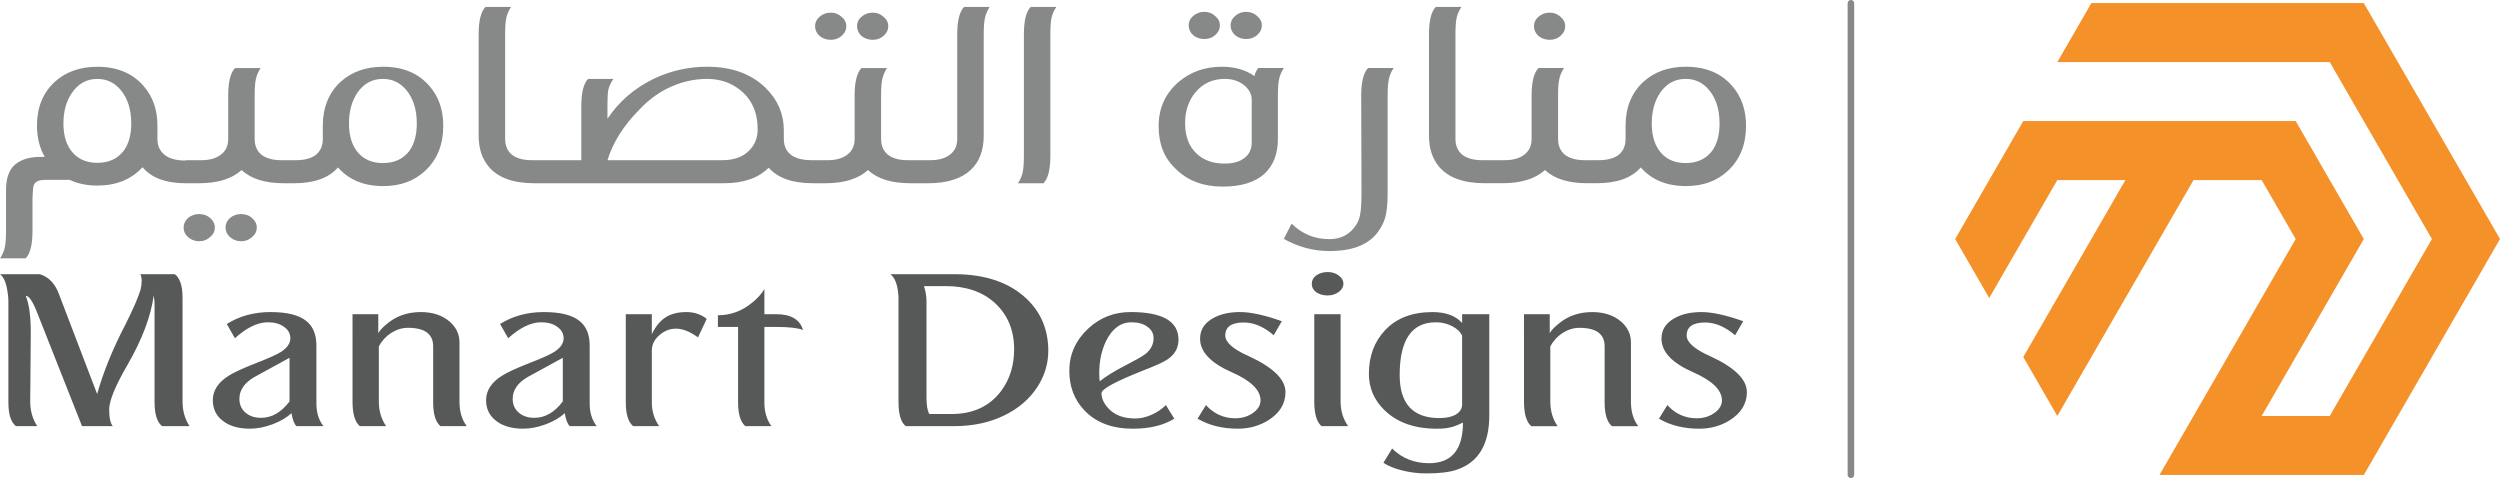 <?xml version="1.0" encoding="UTF-8"?>
<!-- Created with Inkscape (http://www.inkscape.org/) -->
<svg version="1.1" viewBox="0 0 190.88 36.5" xml:space="preserve" xmlns="http://www.w3.org/2000/svg"><path d="m157.08 4.739 2.6-4.503h20.801l10.4 18.014-10.4 18.014h-15.601l10.4-18.014-2.6-4.503h-5.2l-10.4 18.014-2.6-4.503 7.8-13.511h-5.2l-5.2 9.007-2.6-4.503 5.2-9.007h20.801l5.2 9.007-7.8 13.511h5.2l7.8-13.511-7.8-13.511z" fill="#f49128" stroke-width=".275"/><path d="m141.32 0.25v36" fill="#878988" stroke="#878988" stroke-linecap="round" stroke-width=".5"/><path transform="scale(1.072 .933)" d="m120.08 5.461q2.119 0 3.305 1.589 0.975 1.292 0.975 3.241 0 2.288-1.271 3.665-1.165 1.271-3.008 1.271-2.055 0-3.22-1.525-0.975 1.292-3.135 1.292h-0.381v-1.885h0.508q0.911 0 1.419-0.424 0.508-0.466 0.508-1.313v-1.08q0-2.246 1.271-3.602 1.186-1.229 3.029-1.229zm-0.021 7.881q1.229 0 1.885-0.996 0.53-0.847 0.53-2.246 0-1.716-0.763-2.754-0.657-0.89-1.652-0.89-1.144 0-1.822 1.144-0.593 1.017-0.593 2.5 0 1.589 0.699 2.458 0.636 0.784 1.716 0.784zm-9.681-10.084q-0.466 0-0.805-0.318-0.318-0.339-0.318-0.805 0-0.445 0.318-0.763 0.339-0.339 0.805-0.339 0.445 0 0.763 0.339 0.339 0.318 0.339 0.763 0 0.466-0.339 0.805-0.318 0.318-0.763 0.318zm3.39 9.851v1.885h-0.72q-2.013 0-3.008-1.08-1.038 1.08-3.029 1.08h-0.932v-1.885h1.08q0.911 0 1.419-0.466 0.508-0.445 0.508-1.271v-3.559q0-1.652 0.487-2.246h1.822q-0.254 0.445-0.339 0.911-0.085 0.445-0.085 1.356v3.538q0 0.826 0.487 1.292 0.508 0.445 1.419 0.445zm-11.503-12.542h1.822q-0.254 0.445-0.339 0.89-0.085 0.424-0.085 1.377v8.538q0 0.826 0.487 1.292 0.508 0.445 1.419 0.445h0.89v1.885h-0.72q-2.267 0-3.263-1.377-0.699-0.975-0.699-2.521v-8.283q0-1.695 0.487-2.246zm-4.83 5h1.822q-0.254 0.445-0.339 0.911-0.085 0.445-0.085 1.356v7.817q0 1.186-0.106 1.801-0.085 0.614-0.381 1.165-0.932 1.928-3.644 1.928-1.737 0-3.263-0.996l0.551-1.25q1.123 1.271 2.691 1.271 1.25 0 1.907-1.165 0.233-0.403 0.297-0.932 0.085-0.508 0.085-1.801l-0.021-7.86q0-1.652 0.487-2.246zm-11.652-2.373q-0.466 0-0.805-0.318-0.318-0.339-0.318-0.805 0-0.445 0.318-0.763 0.339-0.339 0.805-0.339 0.445 0 0.763 0.339 0.339 0.318 0.339 0.763 0 0.466-0.339 0.805-0.318 0.318-0.763 0.318zm2.966 0q-0.445 0-0.784-0.318-0.318-0.339-0.318-0.805 0-0.445 0.318-0.763 0.339-0.339 0.784-0.339 0.466 0 0.784 0.339 0.339 0.318 0.339 0.763 0 0.466-0.339 0.805-0.318 0.318-0.784 0.318zm0.869 2.373h1.822q-0.254 0.445-0.339 0.911-0.085 0.445-0.085 1.356v3.538q0 1.801-0.932 2.818-0.996 1.08-3.008 1.08-2.076 0-3.347-1.462-1.208-1.292-1.208-3.474 0-2.246 1.462-3.665 1.271-1.208 3.03-1.208 1.398 0 2.33 0.763 0.085-0.381 0.275-0.657zm-0.466 6.08v-3.495q0-0.678-0.572-1.208-0.551-0.487-1.356-0.487-1.292 0-2.097 1.123-0.72 1.017-0.72 2.5 0 1.631 0.847 2.521 0.741 0.784 1.97 0.784 0.911 0 1.419-0.466 0.508-0.445 0.508-1.271zm-14.342 1.102q0 1.674-0.487 2.246h-1.822q0.254-0.445 0.339-0.89 0.085-0.466 0.085-1.377v-9.915q0-1.695 0.487-2.246h1.822q-0.254 0.445-0.339 0.89-0.085 0.424-0.085 1.377zm-6.144-12.181h1.822q-0.254 0.445-0.339 0.911-0.085 0.445-0.085 1.356v8.262q0 1.822-0.932 2.818-1.017 1.08-3.03 1.08h-0.932v-1.885h1.08q0.911 0 1.419-0.466 0.508-0.445 0.508-1.271v-8.559q0-1.674 0.487-2.246zm-9.491 2.691q-0.466 0-0.805-0.318-0.318-0.339-0.318-0.805 0-0.445 0.318-0.763 0.339-0.339 0.805-0.339 0.445 0 0.763 0.339 0.339 0.318 0.339 0.763 0 0.466-0.339 0.805-0.318 0.318-0.763 0.318zm2.987 0q-0.466 0-0.805-0.318-0.318-0.339-0.318-0.805 0-0.445 0.318-0.763 0.339-0.339 0.805-0.339 0.445 0 0.763 0.339 0.339 0.318 0.339 0.763 0 0.466-0.339 0.805-0.318 0.318-0.763 0.318zm3.39 9.851v1.885h-0.72q-2.013 0-3.008-1.08-1.038 1.08-3.03 1.08h-0.932v-1.885h1.08q0.911 0 1.419-0.466 0.508-0.445 0.508-1.271v-3.559q0-1.652 0.487-2.246h1.822q-0.254 0.445-0.339 0.911-0.085 0.445-0.085 1.356v3.538q0 0.826 0.487 1.292 0.508 0.445 1.419 0.445zm-7.288 1.885h-0.381q-2.161 0-3.135-1.271-1.102 1.271-3.178 1.271h-13.177v-1.885h3.008v-4.407q0-1.695 0.487-2.246h1.801q-0.275 0.466-0.36 0.869-0.064 0.381-0.064 1.25v1.144q1.229-2.119 3.284-3.263 1.801-0.996 3.813-0.996 2.627 0 4.173 1.737 1.292 1.462 1.292 3.474v0.699q0 0.953 0.636 1.398 0.508 0.339 1.292 0.339h0.508zm-14.999-1.885h8.177q1.335 0 2.013-0.911 0.508-0.657 0.508-1.61 0-2.097-1.271-3.241-0.975-0.89-2.33-0.89-1.462 0-2.839 0.784-1.123 0.657-1.991 1.737-1.674 1.928-2.267 4.131zm-8.686-12.542h1.822q-0.254 0.445-0.339 0.89-0.085 0.424-0.085 1.377v8.538q0 0.826 0.487 1.292 0.508 0.445 1.419 0.445h0.89v1.885h-0.72q-2.267 0-3.263-1.377-0.699-0.975-0.699-2.521v-8.283q0-1.695 0.487-2.246zm-7.288 4.894q2.119 0 3.305 1.589 0.975 1.292 0.975 3.241 0 2.288-1.271 3.665-1.165 1.271-3.008 1.271-2.055 0-3.22-1.525-0.975 1.292-3.135 1.292h-0.381v-1.885h0.508q0.911 0 1.419-0.424 0.508-0.466 0.508-1.313v-1.08q0-2.246 1.271-3.602 1.186-1.229 3.03-1.229zm-0.021 7.881q1.229 0 1.885-0.996 0.53-0.847 0.53-2.246 0-1.716-0.763-2.754-0.657-0.89-1.652-0.89-1.144 0-1.822 1.144-0.593 1.017-0.593 2.5 0 1.589 0.699 2.458 0.636 0.784 1.716 0.784zm-6.334-0.233v1.885h-0.72q-2.013 0-3.008-1.08-1.038 1.08-3.03 1.08h-0.932v-1.885h1.08q0.911 0 1.419-0.466 0.508-0.445 0.508-1.271v-3.559q0-1.674 0.487-2.246h1.822q-0.254 0.445-0.339 0.911-0.085 0.445-0.085 1.356v3.538q0 0.826 0.487 1.292 0.508 0.445 1.419 0.445zm-6.758 4.407q0.466 0 0.784 0.318 0.339 0.339 0.339 0.784 0 0.466-0.339 0.784-0.318 0.339-0.784 0.339-0.445 0-0.784-0.339-0.318-0.318-0.318-0.784 0-0.445 0.318-0.784 0.339-0.318 0.784-0.318zm2.987 0q0.466 0 0.784 0.318 0.339 0.339 0.339 0.784 0 0.466-0.339 0.784-0.318 0.339-0.784 0.339-0.445 0-0.784-0.339-0.318-0.318-0.318-0.784 0-0.445 0.318-0.784 0.339-0.318 0.784-0.318zm-3.517-4.385v1.864h-0.381q-2.182 0-3.114-1.313-1.208 1.504-3.22 1.504-1.102 0-1.97-0.466h-1.78q-0.636 0-0.784 0.445-0.064 0.233-0.085 1.059v2.669q0 1.674-0.487 2.246h-1.822q0.254-0.445 0.339-0.911 0.085-0.445 0.085-1.356v-3.368q0-1.186 0.487-1.864 0.572-0.699 1.61-0.784 0.191-0.021 0.657-0.021-0.551-1.102-0.551-2.563 0-2.224 1.271-3.58 1.186-1.229 3.03-1.229 2.119 0 3.305 1.589 0.975 1.292 0.975 3.22v1.123q0 0.805 0.508 1.271t1.419 0.466zm-6.716 0.191q1.229 0 1.885-0.996 0.53-0.847 0.53-2.224 0-1.716-0.763-2.754-0.657-0.89-1.652-0.89-1.144 0-1.822 1.165-0.593 0.996-0.593 2.479 0 1.589 0.699 2.436 0.636 0.784 1.716 0.784z" fill="#878988" stroke-width="0" aria-label="منارة التصاميم"/><path transform="scale(1.147 .872)" d="m9.338 24.006h2.292q0.522 0.485 0.522 2.069v9.077q0 1.23 0.466 2.162h-1.827q-0.503-0.522-0.503-2.106v-8.499q0-0.447-0.056-0.839-0.28 2.74-1.752 6.095-1.212 2.74-1.212 3.895 0 1.081 0.242 1.454h-2.05l-3.019-10.046q-0.429-1.398-0.727-1.361 0.335 1.062 0.335 3.206l-0.037 6.039q0 1.23 0.466 2.162h-1.417q-0.503-0.522-0.503-2.069v-8.89q0-0.429-0.075-0.951-0.13-1.044-0.485-1.398h2.647q0.895 0.354 1.286 1.771l2.535 8.722q0.615-2.889 1.901-6.132 0.746-1.957 0.988-3.001 0.075-0.391 0.075-0.783 0-0.354-0.093-0.578zm12.189 13.307h-1.789q-0.224-0.261-0.335-1.137-0.447 0.559-1.249 0.969-0.801 0.391-1.51 0.391-1.211 0-1.882-0.764-0.596-0.652-0.596-1.733 0-1.267 1.062-2.143 0.503-0.429 1.882-1.137 1.211-0.615 1.621-0.969 0.596-0.522 0.596-1.174 0-0.615-0.429-1.006-0.41-0.391-1.062-0.391-1.025 0-2.199 1.398l-0.54-1.249q1.267-1.044 2.908-1.044 1.659 0 2.386 0.783 0.671 0.708 0.671 2.143v5.088q0 1.174 0.466 1.976zm-2.255-2.162v-3.821l-2.33 1.677q-1.006 0.764-1.006 1.92 0 0.801 0.466 1.267 0.391 0.391 0.969 0.391 1.081 0 1.901-1.435zm4.194-7.641h1.715v1.659q0.168-0.41 0.727-0.969 0.876-0.876 2.106-0.876 1.193 0 1.938 0.857 0.634 0.746 0.634 1.789v5.2q0 1.305 0.485 2.143h-1.752q-0.485-0.54-0.485-2.087v-4.902q0-1.621-1.677-1.621-0.578 0-1.118 0.447-0.522 0.447-0.82 1.174v4.846q0 1.212 0.485 2.143h-1.752q-0.485-0.54-0.485-2.143zm16.252 9.803h-1.789q-0.224-0.261-0.335-1.137-0.447 0.559-1.249 0.969-0.801 0.391-1.51 0.391-1.212 0-1.882-0.764-0.596-0.652-0.596-1.733 0-1.267 1.062-2.143 0.503-0.429 1.882-1.137 1.212-0.615 1.621-0.969 0.596-0.522 0.596-1.174 0-0.615-0.429-1.006-0.41-0.391-1.062-0.391-1.025 0-2.199 1.398l-0.54-1.249q1.267-1.044 2.908-1.044 1.659 0 2.386 0.783 0.671 0.708 0.671 2.143v5.088q0 1.174 0.466 1.976zm-2.255-2.162v-3.821l-2.33 1.677q-1.006 0.764-1.006 1.92 0 0.801 0.466 1.267 0.391 0.391 0.969 0.391 1.081 0 1.901-1.435zm4.194-7.641h1.733v1.752q0.373-1.025 0.913-1.472 0.54-0.466 1.379-0.466 0.801 0 1.361 0.596l-0.578 1.621q-0.801-0.764-1.472-0.764-0.634 0-1.155 0.634-0.447 0.559-0.447 1.286v4.566q0 1.118 0.485 2.05h-1.733q-0.485-0.54-0.485-2.087zm9.226 1.118v6.635q0 1.193 0.466 2.05h-1.733q-0.485-0.54-0.485-2.087v-6.598h-1.342v-1.025q1.286 0 2.311-1.137 0.466-0.485 0.783-1.155v2.199h0.783q1.472 0 1.789 1.379-0.54-0.261-1.733-0.261zm12.618 8.685h-3.206q-0.485-0.485-0.485-2.125v-9.151q-0.056-1.547-0.54-2.031h4.249q3.094 0 4.827 2.162 1.435 1.808 1.435 4.548 0 1.715-0.746 3.206-0.764 1.528-2.143 2.423-1.472 0.969-3.392 0.969zm-1.64-1.062h1.472q2.162 0 3.317-2.031 0.857-1.528 0.857-3.634 0-2.516-1.286-4.063-1.23-1.472-3.28-1.472h-1.435q0.168 0.69 0.168 1.305v8.461q0 0.988 0.186 1.435zm15.749-0.783 0.559 1.193q-1.081 0.876-2.758 0.876-2.069 0-3.224-1.603-1.006-1.379-1.006-3.467 0-2.162 1.267-3.709 1.174-1.435 2.814-1.435 3.187 0 3.187 2.423 0 1.1-0.764 1.752-0.391 0.335-1.566 0.932-2.796 1.454-2.796 1.994 0 0.69 0.466 1.342 0.615 0.876 1.789 0.876 0.522 0 1.062-0.317 0.559-0.317 0.969-0.857zm-4.436-2.814q0 0.596 0.037 0.727 0.615-0.652 1.696-1.379 1.044-0.708 1.342-1.006 0.54-0.578 0.54-1.379 0-0.634-0.41-1.006-0.391-0.391-1.062-0.391-1.081 0-1.696 1.659-0.447 1.23-0.447 2.777zm6.542 4.007 0.559-1.193q0.801 1.155 1.957 1.155 0.727 0 1.249-0.54 0.429-0.447 0.429-1.025 0-1.361-1.938-2.479-2.087-1.211-2.087-2.926 0-1.193 0.913-1.827 0.708-0.503 1.752-0.503 1.062 0 2.777 0.801l-0.54 1.23q-0.988-1.118-1.994-1.118-1.23 0-1.23 1.137 0 0.895 1.528 1.789 2.479 1.491 2.479 3.168 0 1.528-1.155 2.479-0.895 0.727-2.013 0.727-1.547 0-2.684-0.876zm8.666-10.791q-0.447 0-0.764-0.28-0.298-0.298-0.298-0.746 0-0.429 0.298-0.727 0.317-0.298 0.764-0.298 0.429 0 0.727 0.298 0.317 0.298 0.317 0.727 0 0.41-0.317 0.727-0.317 0.298-0.727 0.298zm-0.895 9.282v-7.641h1.752v7.641q0 1.23 0.503 2.162h-1.771q-0.485-0.54-0.485-2.162zm4.604 5.368 0.578-1.249q0.988 1.286 2.46 1.286 2.255 0 2.255-3.56-0.503 0.335-0.857 0.429-0.335 0.112-0.876 0.112-2.236 0-3.504-1.64-1.025-1.323-1.025-3.168 0-2.311 1.081-3.821 1.137-1.584 3.15-1.584 1.323 0 1.976 0.951v-0.764h1.808v8.871q0 3.802-2.181 4.753-0.708 0.317-2.013 0.317-0.82 0-1.603-0.261-0.764-0.242-1.249-0.671zm5.237-5.107v-6.02q-0.186-0.522-0.671-0.839-0.485-0.335-1.081-0.335-2.404 0-2.404 4.622 0 3.765 2.647 3.765 0.69 0 1.1-0.317 0.41-0.335 0.41-0.876zm4.119-7.902h1.715v1.659q0.168-0.41 0.727-0.969 0.876-0.876 2.106-0.876 1.193 0 1.938 0.857 0.634 0.746 0.634 1.789v5.2q0 1.305 0.485 2.143h-1.752q-0.485-0.54-0.485-2.087v-4.902q0-1.621-1.677-1.621-0.578 0-1.118 0.447-0.522 0.447-0.82 1.174v4.846q0 1.212 0.485 2.143h-1.752q-0.485-0.54-0.485-2.143zm8.983 9.151 0.559-1.193q0.801 1.155 1.957 1.155 0.727 0 1.249-0.54 0.429-0.447 0.429-1.025 0-1.361-1.938-2.479-2.087-1.211-2.087-2.926 0-1.193 0.913-1.827 0.708-0.503 1.752-0.503 1.062 0 2.777 0.801l-0.54 1.23q-0.988-1.118-1.994-1.118-1.23 0-1.23 1.137 0 0.895 1.528 1.789 2.479 1.491 2.479 3.168 0 1.528-1.155 2.479-0.895 0.727-2.013 0.727-1.547 0-2.684-0.876z" fill="#575958" stroke-width="0" aria-label="Manart Designs"/></svg>

